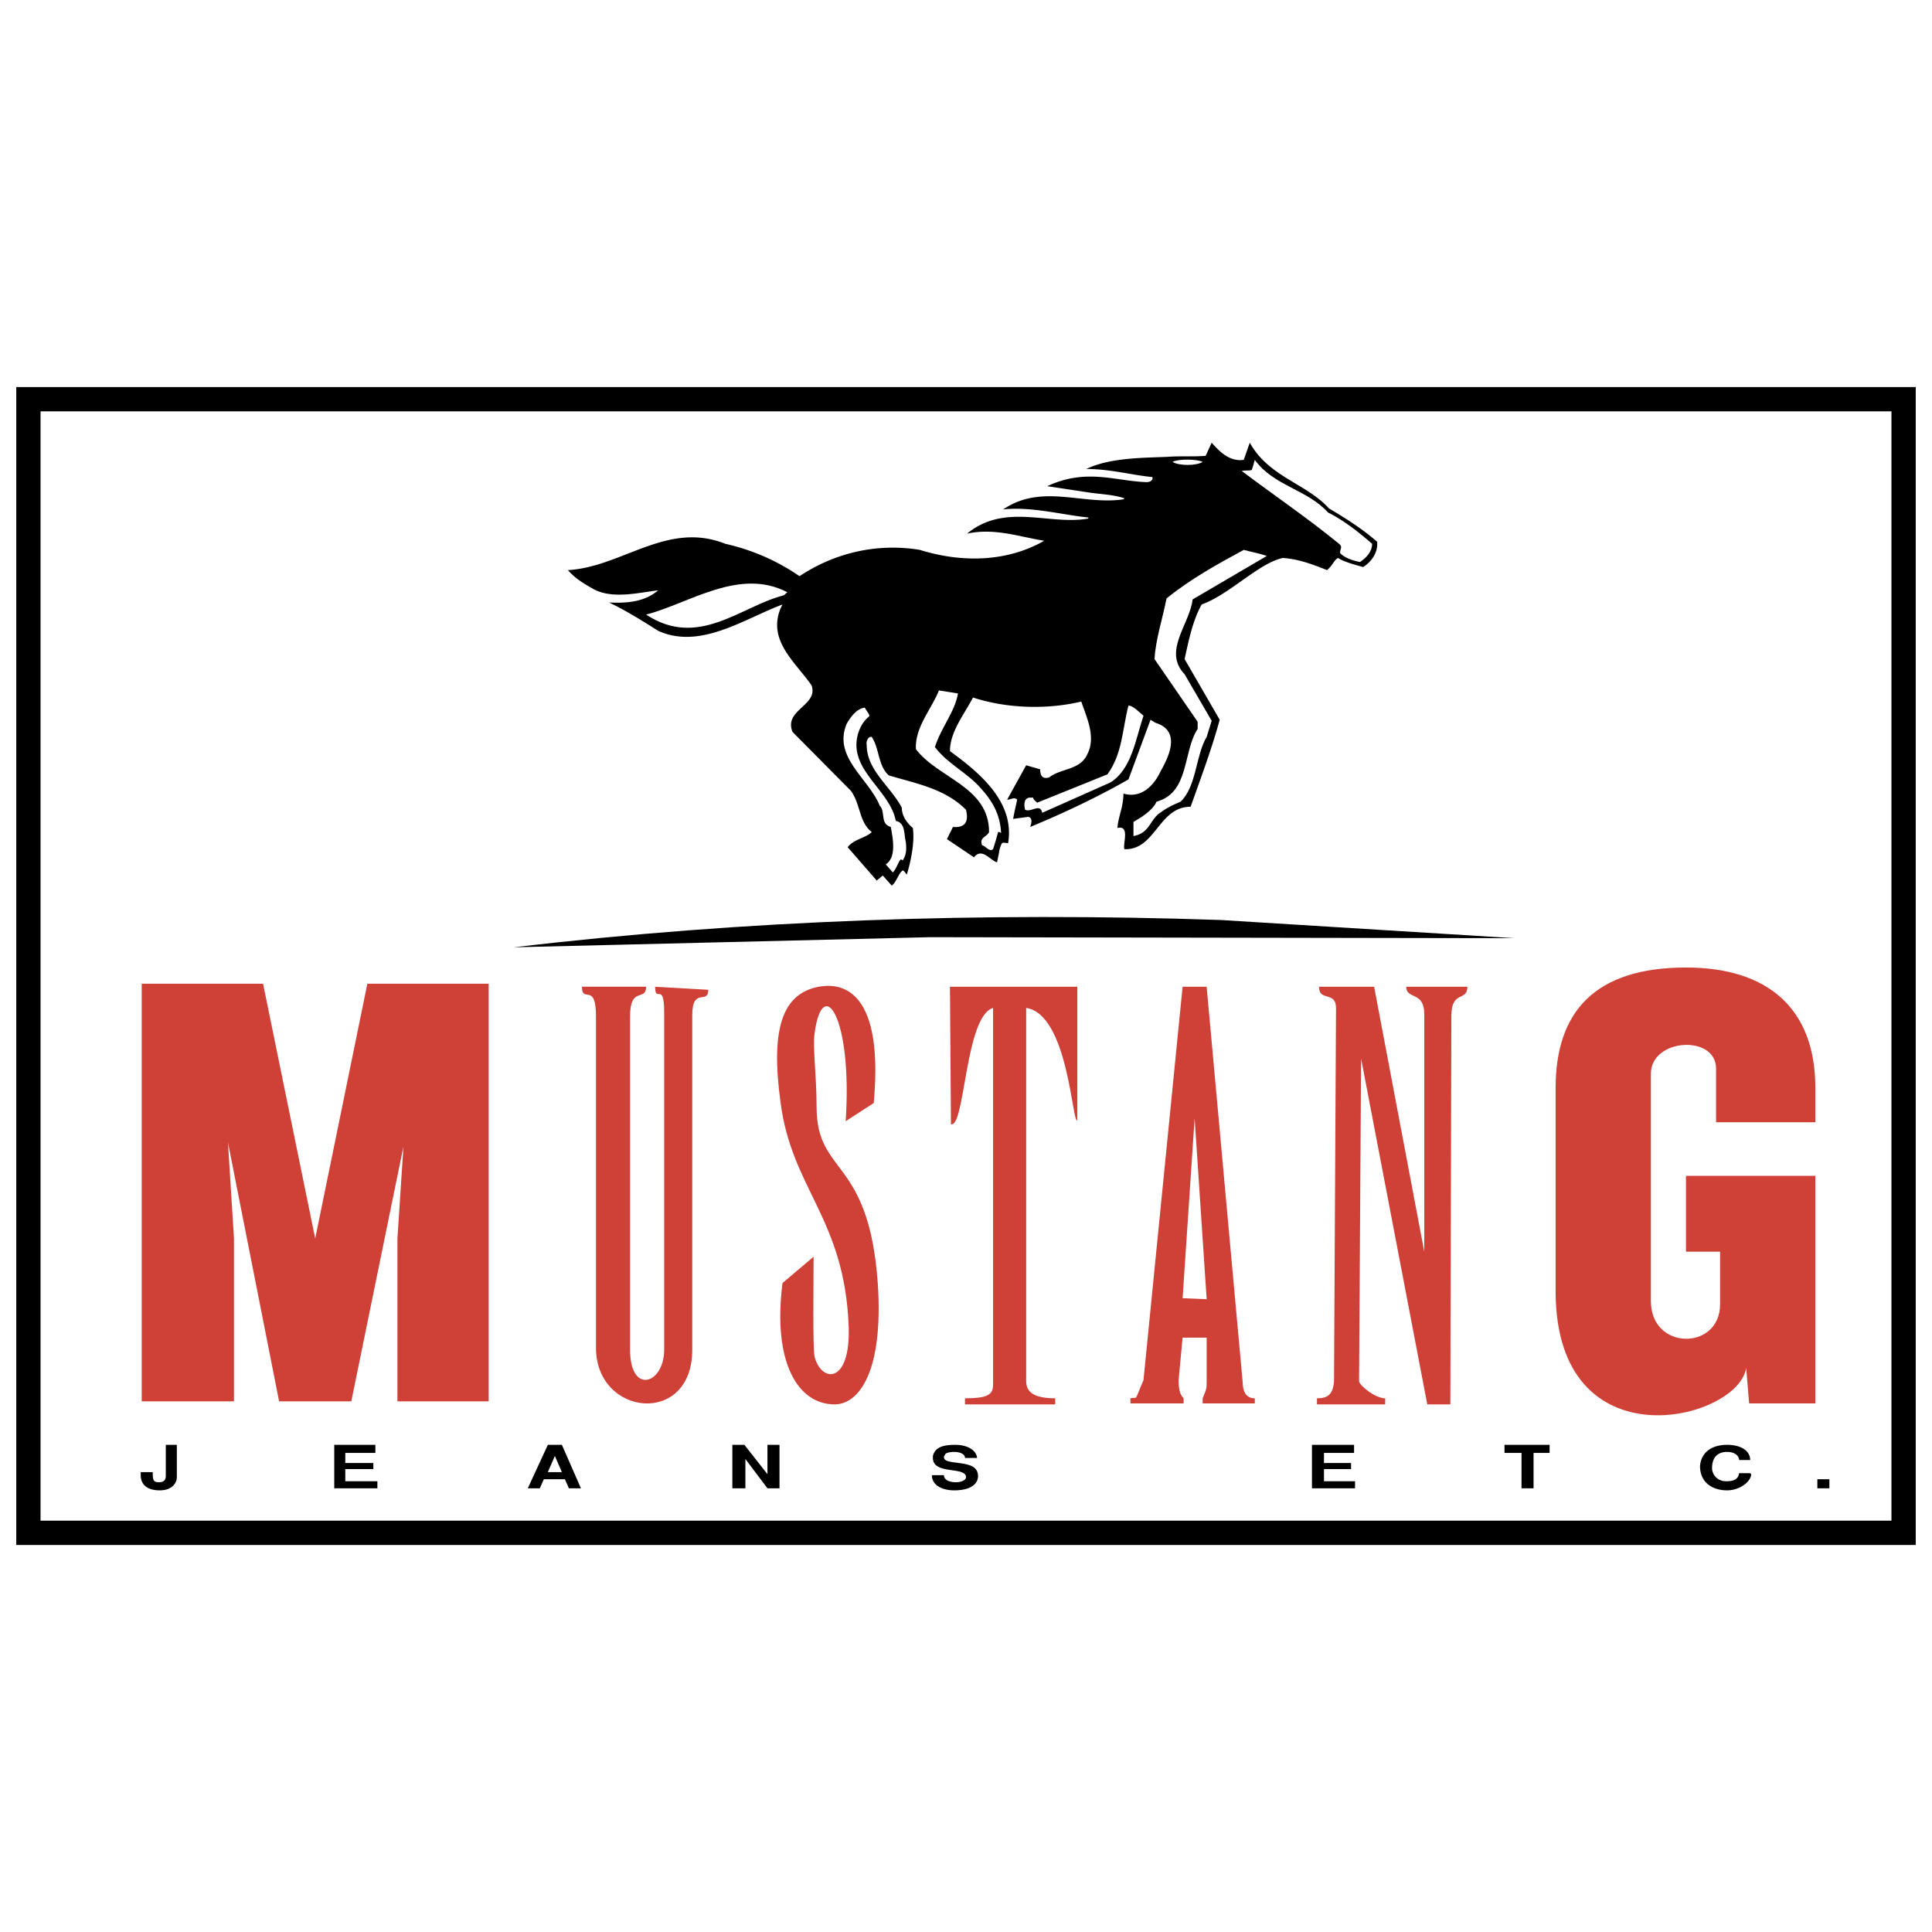 <svg xmlns="http://www.w3.org/2000/svg" width="2500" height="2500" viewBox="0 0 192.756 192.756"><path fill-rule="evenodd" clip-rule="evenodd" fill="#fff" d="M0 0h192.756v192.756H0V0z"/><path fill-rule="evenodd" clip-rule="evenodd" fill="#cf4037" d="M26.246 98.145l5.202 25.423 5.202-25.423h12.106v41.667h-9.104v-16.244l.6-9.181-5.203 25.425h-7.203l-5.102-25.828.6 9.584v16.244H14.14V98.145h12.106zM174.215 136.482c-.801 5.248-19.01 9.787-19.01-7.668v-20.279c0-7.566 3.902-12.006 13.006-12.006 8.104 0 12.906 4.035 12.906 12.006v3.432h-9.904v-5.348c0-3.432-6.504-3.027-6.504.504v22.701c0 4.943 6.904 4.943 6.904.303v-5.246h-3.402v-7.568h12.906v22.703h-6.604l-.298-3.534zM133.096 137.795l.199-37.23c0-1.715-1.701-.605-1.701-2.117h5.504l5.002 26.434V101.17c0-2.32-1.801-1.412-1.801-2.723h6.102c0 1.512-1.6.303-1.6 2.926l-.1 38.742H142.4l-6.604-34.506-.201 32.186c0 .404 1.602 1.715 2.602 1.715v.605h-6.803v-.605c1.001 0 1.6-.303 1.702-1.715zM114.086 137.693l3.902-39.246h2.4l3.602 39.549c0 .605.201 1.514 1.201 1.514v.506h-5.203v-.506c.4-1.008.4-.908.4-1.816v-4.236h-2.4l-.4 4.236c0 .809.1 1.414.5 1.816v.506h-5.303v-.506c.801-.201.301.506 1.301-1.817zm5.102-26.131l-1.199 17.959 2.4.102-1.201-18.061zM94.877 112.168l-.1-13.721h12.705v13.316c-.5.506-.9-10.594-5.102-11.199v37.23c0 1.109.801 1.715 2.9 1.715v.605h-9.003v-.605c2.101 0 2.802-.303 2.802-1.311v-37.635c-2.801.81-2.801 12.009-4.202 11.605zM66.264 100.969c0-3.127-.9-.807-.9-2.521l5.303.303c0 1.512-1.601-.303-1.601 2.521v33.396c0 7.668-9.605 6.658-9.605-.203v-33.092c0-3.432-1.4-1.211-1.4-2.926h6.403c0 1.512-1.601-.102-1.601 2.926v33.295c0 4.539 3.401 3.43 3.401 0v-33.699zM77.87 109.947c-1-7.365.2-10.795 3.802-11.5 1.701-.303 6.603-.506 5.502 11.602l-2.801 1.816c.7-10.393-2.301-14.73-3.102-8.777-.2 1.412.2 4.236.2 7.365 0 6.859 5.202 4.943 6.103 17.555.6 8.879-1.901 12.107-4.302 12.107-3.702 0-6.203-4.236-5.202-12.107l3.102-2.623c0 2.623-.1 8.98.1 9.988.701 2.623 3.602 2.725 3.401-3.025-.4-10.797-5.703-13.723-6.803-22.401z"/><path d="M14.04 146.875h1.201c0 .707 0 1.01.6 1.01.601 0 .701-.303.701-.707v-3.027h1.101v3.23c0 .504-.4 1.311-1.701 1.311s-1.901-.605-1.901-1.514l-.001-.303zM33.349 148.49v-4.34h4.102v.809H34.45v1.008h2.8v.605h-2.8v1.211h3.201v.707h-4.302zM52.658 148.49l2.001-4.34h1.401l1.901 4.34H56.76l-.4-.908h-2.102l-.4.908h-1.2zm2.701-3.228l-.701 1.613h1.401l-.7-1.613zM73.067 148.49v-4.34h1.201l2.301 2.928v-2.928h1.201v4.34h-1.201l-2.201-2.926v2.926h-1.301zM92.977 147.178h1.2c0 .506.601.707 1.2.707.5 0 1.001-.201 1.001-.504 0-1.111-3.302-.203-3.302-1.918v-.201c.2-.809.9-1.111 2.201-1.111 1.601 0 2.201.809 2.201 1.312h-1.2c0-.404-.5-.605-1.101-.605-.399 0-.9.102-.9.303-.1.102-.1.201-.1.201 0 .203.1.404.8.506 1.301.201 2.501.201 2.601 1.311v.102c0 .605-.5 1.412-2.401 1.412-1-.002-2.2-.406-2.2-1.515zM130.895 148.49v-4.34h4.201v.809h-3.002v1.008h2.701v.605h-2.701v1.211h3.101v.707h-4.3zM151.803 148.49v-3.531h-1.699v-.809h4.501v.809h-1.601v3.531h-1.201zM169.611 146.27c.102-1.311 1.102-2.119 2.701-2.119 1.4 0 2.303.605 2.303 1.514h-1.102c0-.303-.301-.807-1.201-.807-1 0-1.5.605-1.5 1.615 0 .605.5 1.311 1.4 1.311.602 0 1.201-.1 1.301-.807h1.102l.1.102c0 .705-1.102 1.613-2.402 1.613-1.501-.001-2.702-.807-2.702-2.422zM181.318 148.49v-.908h1.2v.908h-1.2zM124.09 45.881l.602-1.715c1.9 3.431 5.602 4.036 7.902 6.559 1.701 1.009 3.303 2.018 4.803 3.329.1 1.11-.6 2.018-1.4 2.522-.699-.202-1.9-.504-2.5-.908-.4.202-.502.707-1.102 1.211-2-.807-3.102-1.11-4.402-1.211-2.4.505-5.303 3.632-8.104 4.641-.9 1.614-1.301 3.632-1.701 5.448l3.502 6.054c-.801 2.926-1.9 5.852-2.9 8.677-3.203 0-3.502 4.339-6.604 4.238-.201-.504.6-2.422-.701-2.119.1-1.21.602-2.119.602-3.43 1.699.504 3-.706 3.701-2.219.801-1.413 2.102-4.036-.5-4.843l-.5-.303-2.201 5.953c-3.201 1.816-6.404 3.33-9.805 4.742.1-.303.299-.908-.201-1.009l-1.5.202c.1-.605.301-1.413.4-1.917-.301-.303-.6 0-1 0l1.9-3.431 1.4.404c0 .605.201 1.009.9.807 1.102-.908 3.102-.706 3.803-2.321.9-1.715-.102-3.732-.602-5.246-3.4.807-7.402.706-10.805-.404-.9 1.715-2.3 3.431-2.3 5.347 2.9 2.119 6.501 5.045 5.802 9.182-.201 0-.5-.101-.6 0-.102.101-.301.707-.301.908l-.201 1.009c-.699-.202-1.5-1.513-2.301-.504l-2.7-1.816.6-1.211c1.201.101 1.601-.505 1.301-1.715-2.101-2.119-5.002-2.623-7.704-3.43-1.1-1.009-.9-2.624-1.7-3.834-.301-.101-.601.403-.501.807 0 2.522 2.401 4.137 3.502 6.255 0 .807.5 1.513 1.101 2.018.2 1.413-.2 3.33-.601 4.642-.2-.202-.2-.303-.4-.404-.4.202-.6 1.11-1.1 1.513l-.9-1.009-.601.504-2.901-3.329c.6-.807 1.801-.908 2.401-1.514-1.301-1.009-1.101-2.825-2.102-4.136l-5.802-5.852c-.901-2.22 2.601-2.624 1.901-4.641-1.601-2.321-4.402-4.439-3.102-7.668l.2-.404c-3.802 1.413-8.204 4.541-12.406 2.624-1.601-1.009-3.202-2.018-4.903-2.825 1.901.101 3.602-.101 4.903-1.211-1.801.202-4.502.908-6.403-.101-.9-.505-1.801-1.009-2.601-1.917 5.403-.303 9.905-4.944 15.708-2.624a21.231 21.231 0 0 1 7.403 3.229c3.501-2.321 7.704-3.33 12.005-2.624 4.202 1.312 8.705 1.211 12.406-.908-2.502-.403-5.002-1.312-7.704-.706 3.801-3.127 8.204-.807 12.106-1.513v-.101c-2.801-.303-5.703-1.11-8.504-.807 3.902-2.624 7.904-.403 12.006-1.009l.1-.101c-1.201-.403-2.502-.403-3.701-.605l-4.002-.605c3.9-1.816 6.803-.504 9.904-.404.299 0 .5-.101.6-.302v-.202c-2.102-.202-4.201-.808-6.604-.808 2.301-1.109 5.504-1.109 8.105-1.21 1.199-.101 2.6 0 3.801-.101l.6-1.312c.802.907 1.802 1.916 3.203 1.714z" fill-rule="evenodd" clip-rule="evenodd"/><path d="M132.494 51.127c1.602.807 3.002 1.917 4.402 3.127 0 .807-.6 1.413-1.201 1.816-.6-.101-1.6-.404-2-.908 0-.404.301-.605-.1-.908-3.201-2.623-6.504-4.842-9.705-7.264.5-.101.701 0 1-.101.102-.303.201-.605.301-1.009 1.901 2.624 5.204 2.927 7.303 5.247zM119.988 46.083c-.6.403-2.4.403-3 0 .5-.303 2.401-.303 3 0zM126.393 55.465l-7.404 4.339c-.301 2.522-3.002 5.146-.801 7.466l2.701 4.642-.5 1.614c-1.1 1.816-1 4.944-2.602 6.457-.699.303-1.199.504-1.9 1.009-1.201.707-1.1 2.119-2.801 2.422v-1.413c.699-.403 1.9-1.109 2.301-2.018 3.301-.908 2.602-4.944 4.102-7.264v-.707l-4.303-6.255c.102-1.917.801-4.036 1.201-6.053 2.502-2.018 5.104-3.431 7.703-4.843.701.201 1.402.302 2.303.604zM78.57 59.098c-.1 0-.3.303-.4.303-4.302 1.109-8.504 5.347-13.706 1.917 4.301-1.11 9.304-4.742 14.106-2.22zM95.578 69.187c-.3 1.816-1.701 3.431-2.301 5.348 1.301 1.715 3.201 2.522 4.602 4.137 1 1.11 1.9 2.421 2 4.439-.199-.101-.1-.101-.299-.101-.102.404-.301 1.11-.5 1.715-.4.303-.701-.303-1.102-.403-.301-.808.5-.808.701-1.312 0-4.54-5.103-5.347-7.304-8.273-.1-2.219 1.601-4.036 2.301-5.852l1.902.302zM114.086 71.407c-.801 2.421-1.201 5.347-3.301 6.659l-6.803 3.027c-.201-1.009-1.102 0-1.701-.303-.102-.303-.201-1.11.4-1.21h.398c0 .202.301.403.4.504l7.004-2.825c1.5-2.019 1.5-4.541 2.102-6.861.501 0 1.101.706 1.501 1.009zM86.274 70.6c.3.504.6.807.399.908-.6.504-.9 1.109-1.1 1.815-.901 3.532 3.202 5.449 3.802 8.576 1 .202.8 1.413 1 2.119.1.908 0 1.312-.3 1.816l-.2-.101c-.3.303-.4.908-.8 1.312l-.7-.807c1.101-.707.7-2.624.5-3.733-1.1-.303-.5-1.514-1.1-2.119-1.101-2.724-4.703-4.843-3.302-8.172.4-.706 1-1.513 1.801-1.614z" fill-rule="evenodd" clip-rule="evenodd" fill="#fff"/><path d="M151.104 93.604l-58.327-.101-41.52 1.009c23.011-2.724 46.821-3.531 70.532-2.724l29.315 1.816z" fill-rule="evenodd" clip-rule="evenodd"/><path fill="none" stroke="#000" stroke-width="2.423" stroke-miterlimit="2.613" d="M2.834 39.827h187.088V152.93H2.834V39.827z"/></svg>